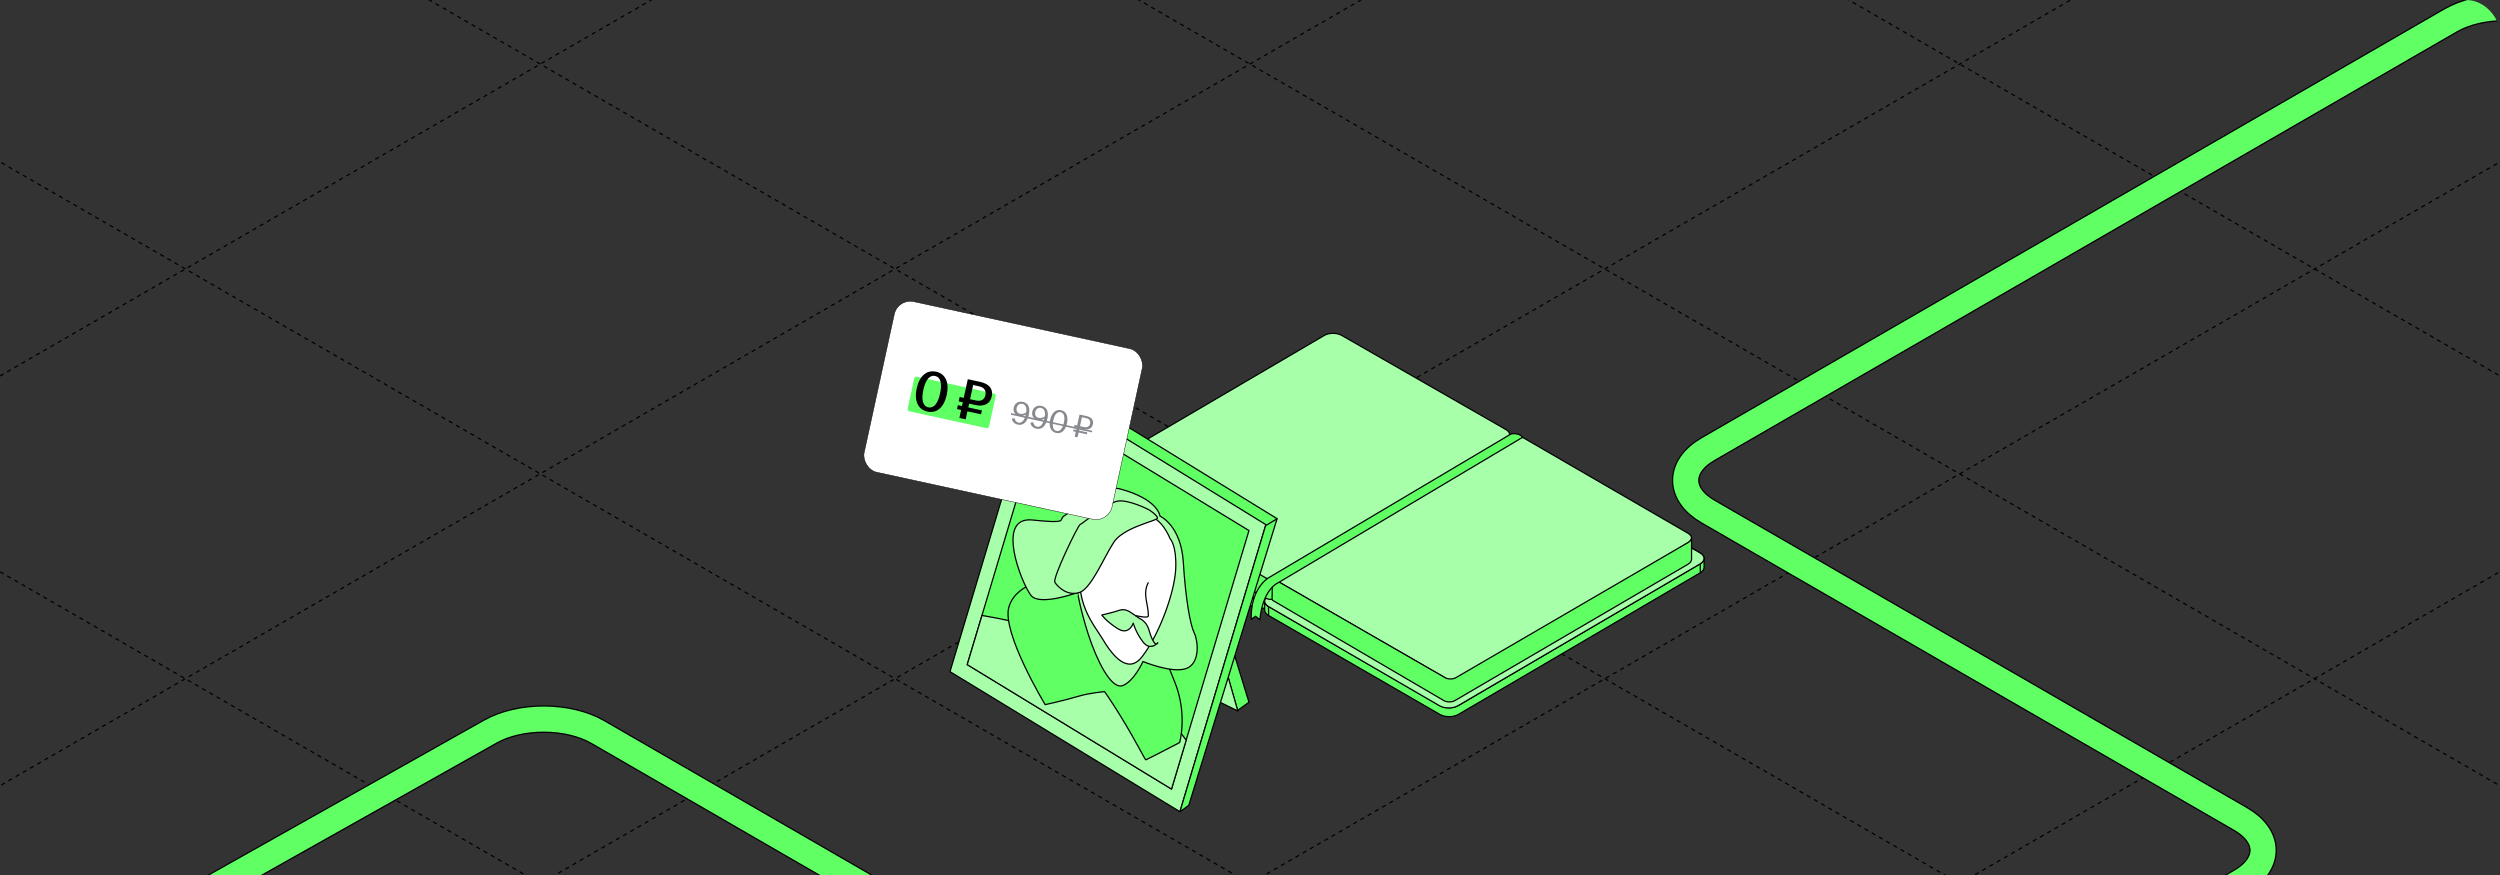 <?xml version="1.0" encoding="UTF-8"?> <svg xmlns="http://www.w3.org/2000/svg" width="1200" height="420" viewBox="0 0 1200 420" fill="none"><rect x="0" y="0" width="1200" height="420" fill="#333333" stroke="none"/><g clip-path="url(#clip0_6229_41591)"><path d="M-1103.35 227.469L600 1210.9" stroke="black" stroke-width="0.6" stroke-linejoin="round" stroke-dasharray="2 2"></path><path d="M-932.987 129.107L770.367 1112.54" stroke="black" stroke-width="0.6" stroke-linejoin="round" stroke-dasharray="2 2"></path><path d="M-762.667 30.773L940.687 1014.21" stroke="black" stroke-width="0.6" stroke-linejoin="round" stroke-dasharray="2 2"></path><path d="M-592.346 -67.561L1111.01 915.871" stroke="black" stroke-width="0.6" stroke-linejoin="round" stroke-dasharray="2 2"></path><path d="M-421.979 -165.922L1281.37 817.51" stroke="black" stroke-width="0.6" stroke-linejoin="round" stroke-dasharray="2 2"></path><path d="M-251.659 -264.256L1451.7 719.176" stroke="black" stroke-width="0.6" stroke-linejoin="round" stroke-dasharray="2 2"></path><path d="M-81.342 -362.59L1622.01 620.842" stroke="black" stroke-width="0.6" stroke-linejoin="round" stroke-dasharray="2 2"></path><path d="M89.029 -460.953L1792.38 522.479" stroke="black" stroke-width="0.6" stroke-linejoin="round" stroke-dasharray="2 2"></path><path d="M259.346 -559.285L1962.7 424.147" stroke="black" stroke-width="0.6" stroke-linejoin="round" stroke-dasharray="2 2"></path><path d="M429.662 -657.619L2133.02 325.813" stroke="black" stroke-width="0.6" stroke-linejoin="round" stroke-dasharray="2 2"></path><path d="M600.033 -755.982L2303.39 227.449" stroke="black" stroke-width="0.6" stroke-linejoin="round" stroke-dasharray="2 2"></path><path d="M599.957 1210.87L2303.31 227.437" stroke="black" stroke-width="0.6" stroke-linejoin="round" stroke-dasharray="2 2"></path><path d="M429.64 1112.54L2132.99 129.103" stroke="black" stroke-width="0.6" stroke-linejoin="round" stroke-dasharray="2 2"></path><path d="M259.296 1014.19L1962.65 30.756" stroke="black" stroke-width="0.6" stroke-linejoin="round" stroke-dasharray="2 2"></path><path d="M88.953 915.838L1792.31 -67.594" stroke="black" stroke-width="0.6" stroke-linejoin="round" stroke-dasharray="2 2"></path><path d="M-81.368 817.506L1621.99 -165.926" stroke="black" stroke-width="0.6" stroke-linejoin="round" stroke-dasharray="2 2"></path><path d="M-251.711 719.158L1451.64 -264.274" stroke="black" stroke-width="0.6" stroke-linejoin="round" stroke-dasharray="2 2"></path><path d="M-422.055 620.809L1281.3 -362.623" stroke="black" stroke-width="0.6" stroke-linejoin="round" stroke-dasharray="2 2"></path><path d="M-592.372 522.477L1110.98 -460.955" stroke="black" stroke-width="0.6" stroke-linejoin="round" stroke-dasharray="2 2"></path><path d="M-762.719 424.127L940.635 -559.305" stroke="black" stroke-width="0.6" stroke-linejoin="round" stroke-dasharray="2 2"></path><path d="M-933.059 325.779L770.295 -657.653" stroke="black" stroke-width="0.6" stroke-linejoin="round" stroke-dasharray="2 2"></path><path d="M-1103.38 227.447L599.974 -755.985" stroke="black" stroke-width="0.6" stroke-linejoin="round" stroke-dasharray="2 2"></path><path d="M140.313 607.916L-8.13 517.267C-21.924 508.843 -21.451 495.586 -7.067 487.497L235.344 351.184C249.749 343.084 272.756 343.173 286.97 351.386L717.252 599.984C731.6 608.274 754.871 608.276 769.223 599.99L1075.52 423.149C1089.87 414.864 1089.87 401.433 1075.52 393.149L819.892 245.561C805.543 237.277 805.543 223.845 819.891 215.561L1176.22 9.836C1190.57 1.551 1213.83 1.551 1228.18 9.836L1496.45 164.722" stroke="black" stroke-width="13.2"></path><path d="M140.313 607.916L-8.13 517.267C-21.924 508.843 -21.451 495.586 -7.067 487.497L235.344 351.184C249.749 343.084 272.756 343.173 286.97 351.386L717.252 599.984C731.6 608.274 754.871 608.276 769.223 599.99L1075.52 423.149C1089.87 414.864 1089.87 401.433 1075.52 393.149L819.892 245.561C805.543 237.277 805.543 223.845 819.891 215.561L1176.22 9.836C1190.57 1.551 1213.83 1.551 1228.18 9.836L1496.45 164.722" stroke="#60FF64" stroke-width="12"></path><path d="M726.477 215.65L726.493 219.942C726.496 220.877 725.896 221.814 724.685 222.535L724.668 218.244C725.879 217.523 726.481 216.586 726.477 215.65Z" fill="#A7FFAA" stroke="black" stroke-width="0.598" stroke-miterlimit="10" stroke-linejoin="round"></path><path d="M516.017 240.054L516 235.762C516.004 236.712 516.631 237.656 517.877 238.371L517.894 242.662C516.648 241.948 516.021 241.002 516.017 240.054Z" fill="#A7FFAA" stroke="black" stroke-width="0.598" stroke-miterlimit="10" stroke-linejoin="round"></path><path d="M517.877 238.37C515.402 236.951 515.368 234.619 517.813 233.163L632.183 165.206C634.622 163.753 638.613 163.729 641.087 165.148L724.6 213.038C727.074 214.458 727.108 216.789 724.669 218.242L609.869 286.604C607.423 288.059 603.434 288.083 600.958 286.664L517.877 238.37Z" fill="#A7FFAA" stroke="black" stroke-width="0.598" stroke-miterlimit="10" stroke-linejoin="round"></path><path d="M724.667 218.244L609.867 286.606C607.421 288.061 603.432 288.085 600.956 286.667L517.875 238.372L517.892 242.663L600.973 290.957C603.448 292.376 607.438 292.353 609.883 290.896L724.684 222.535L724.667 218.244Z" fill="#60FF64" stroke="black" stroke-width="0.598" stroke-miterlimit="10" stroke-linejoin="round"></path><path d="M817.945 268.023L817.962 272.315C817.965 273.25 817.365 274.187 816.154 274.908L816.137 270.617C817.348 269.896 817.949 268.959 817.945 268.023Z" fill="#60FF64" stroke="black" stroke-width="0.598" stroke-miterlimit="10" stroke-linejoin="round"></path><path d="M607.048 292.831L607.031 288.539C607.035 289.489 607.662 290.434 608.908 291.148L608.925 295.44C607.679 294.725 607.051 293.779 607.048 292.831Z" fill="#60FF64" stroke="black" stroke-width="0.598" stroke-miterlimit="10" stroke-linejoin="round"></path><path d="M608.908 291.147C606.433 289.727 606.399 287.396 608.845 285.94L723.646 217.578C726.084 216.126 730.075 216.102 732.55 217.521L816.063 265.411C818.537 266.831 818.571 269.163 816.132 270.615L700.475 338.153C698.03 339.609 694.04 339.634 691.565 338.215L608.908 291.147Z" fill="#60FF64" stroke="black" stroke-width="0.598" stroke-miterlimit="10" stroke-linejoin="round"></path><path d="M816.133 270.617L700.07 338.603C697.625 340.058 693.634 340.082 691.16 338.663L608.91 291.149L608.927 295.44L691.176 342.955C693.651 344.374 697.642 344.351 700.087 342.894L816.15 274.908L816.133 270.617Z" fill="#60FF64" stroke="black" stroke-width="0.598" stroke-miterlimit="10" stroke-linejoin="round"></path><path d="M608.908 291.147C606.433 289.727 606.399 287.396 608.845 285.94L723.646 217.578C726.084 216.126 730.075 216.102 732.55 217.521L816.063 265.411C818.537 266.831 818.571 269.163 816.132 270.615L699.884 338.712C697.44 340.168 693.45 340.192 690.975 338.773L608.908 291.147Z" fill="#A7FFAA" stroke="black" stroke-width="0.598" stroke-miterlimit="10" stroke-linejoin="round"></path><path d="M522.78 227.861C522.524 227.715 522.521 227.344 522.774 227.193L635.598 161.045C637.903 159.672 641.673 159.649 644.011 160.991L722.913 206.237C725.251 207.578 725.283 209.781 722.978 211.153L615.508 275.517L611.943 277.904C610.744 278.617 608.775 278.634 607.566 277.941L522.78 227.861Z" fill="#A7FFAA" stroke="black" stroke-width="0.598" stroke-miterlimit="10" stroke-linejoin="round"></path><path d="M724.505 208.705C724.508 209.588 723.94 210.474 722.796 211.155L612.657 277.377C611.226 278.229 609.052 278.247 607.606 277.419L522.832 227.915C522.832 227.915 522.696 227.831 522.641 227.557C522.641 227.719 522.696 237.059 522.7 238.155C522.7 238.462 522.865 238.742 523.13 238.894L607.523 287.101C608.98 287.935 611.35 287.915 612.793 287.057L722.812 221.543C723.955 220.862 724.524 219.976 724.52 219.093L724.505 208.705Z" fill="#60FF64" stroke="black" stroke-width="0.598" stroke-miterlimit="10" stroke-linejoin="round"></path><path d="M610.963 277.733C610.707 277.587 610.705 277.216 610.957 277.065L723.03 210.328C725.335 208.956 729.105 208.933 731.443 210.273L810.052 255.85C812.39 257.192 812.715 259.064 810.41 260.436L699.947 326.216C698.749 326.928 696.425 326.948 695.216 326.255L610.963 277.733Z" fill="#A7FFAA" stroke="black" stroke-width="0.598" stroke-miterlimit="10" stroke-linejoin="round"></path><path d="M811.938 257.988C811.941 258.872 811.373 259.758 810.229 260.439L698.875 325.253C697.444 326.105 695.091 326.124 693.646 325.296L610.96 277.659C610.96 277.659 610.824 277.576 610.769 277.302C610.769 277.463 610.597 286.428 610.602 287.523C610.602 287.83 610.766 288.11 611.032 288.262L693.096 336.312C694.552 337.147 696.923 337.127 698.364 336.268L810.245 270.826C811.389 270.145 811.957 269.259 811.954 268.376L811.938 257.988Z" fill="#60FF64" stroke="black" stroke-width="0.598" stroke-miterlimit="10" stroke-linejoin="round"></path><path d="M724.795 208.592C722.964 209.658 609.088 277.224 609.088 277.224C609.088 277.224 600.23 282.005 600.556 297.326L602.636 295.805L604.754 297.481C604.754 297.481 605.528 283.376 614.029 279.422C614.029 279.422 729.515 210.701 730.798 209.938C730.102 208.46 726.626 207.525 724.795 208.592Z" fill="#60FF64" stroke="black" stroke-width="0.598" stroke-miterlimit="10" stroke-linejoin="round"></path><path d="M588.613 301.566L599.5 337.07L594.037 341.02L585.248 310.421L588.613 301.566Z" fill="#60FF64" stroke="black" stroke-width="0.6" stroke-miterlimit="10" stroke-linecap="round" stroke-linejoin="round"></path><path d="M583.705 304.6L594.156 341.267L559.2 324.181L579.904 314.619L583.705 304.6Z" fill="#A7FFAA" stroke="black" stroke-width="0.6" stroke-miterlimit="10" stroke-linecap="round" stroke-linejoin="round"></path><path d="M607.777 251.302L497.448 184.035L456 322.394L566.369 389.619L607.777 251.302Z" fill="#A7FFAA" stroke="black" stroke-width="0.6" stroke-miterlimit="10" stroke-linecap="round" stroke-linejoin="round"></path><path d="M562.327 378.729L599.5 254.671L501.442 194.93L464.271 318.986L562.327 378.729Z" fill="#60FF64" stroke="black" stroke-width="0.6" stroke-miterlimit="10" stroke-linecap="round" stroke-linejoin="round"></path><path d="M562.328 378.727L569.375 355.279C557.657 339.398 540.872 319.691 524.602 311.253C508.806 303.062 487.627 298.198 471.357 295.412L464.271 319.026L562.328 378.768V378.727Z" fill="#A7FFAA" stroke="black" stroke-width="0.6" stroke-miterlimit="10" stroke-linecap="round" stroke-linejoin="round"></path><path d="M550.019 364.715C551.127 364.299 566.25 356.4 566.25 356.4C566.25 356.4 570.208 342.307 563.597 326.675C556.986 311.043 555.047 299.984 555.047 299.984C555.047 299.984 522.505 276.994 522.11 276.869C521.715 276.786 504.494 278.075 504.494 278.075C504.494 278.075 500.852 278.324 496.616 279.862C491.826 281.567 486.284 284.893 484.305 291.254C480.544 303.269 501.683 338.232 501.683 338.232C501.683 338.232 510.195 336.403 517.677 334.2C523.298 332.536 530.226 331.996 530.226 331.996C530.226 331.996 533.194 336.195 537.47 343.096C545.585 356.192 549.544 364.756 550.019 364.673V364.715Z" fill="#60FF64" stroke="black" stroke-width="0.6" stroke-miterlimit="10" stroke-linecap="round" stroke-linejoin="round"></path><path d="M569.376 320.896C576.185 318.443 575.115 307.592 573.215 303.768C571.315 299.943 569.098 287.596 567.99 269.885C566.921 252.174 556.787 247.726 556.787 247.726C556.787 247.726 556.074 239.494 537.112 234.547C535.766 234.214 533.866 234.547 531.728 235.295C524.127 237.998 513.202 246.104 510.827 247.601C509.243 248.599 510.034 249.597 508.728 250.054C507.461 250.511 504.334 250.511 495.506 249.597C493.725 249.43 492.221 249.597 491.033 250.012C479.909 254.004 491.112 281.275 494.952 285.891C499.069 290.838 516.052 284.851 517.2 284.436C517.279 284.436 518.428 292.169 522.386 304.516C526.384 316.822 533.312 330.957 538.775 329.128C544.317 327.132 548.632 317.529 548.632 317.529C548.632 317.529 562.527 323.349 569.376 320.896Z" fill="#A7FFAA" stroke="black" stroke-width="0.6" stroke-miterlimit="10" stroke-linecap="round" stroke-linejoin="round"></path><path d="M544.239 318.402C545.585 317.945 546.891 316.905 548.197 315.244C556.511 304.475 563.874 284.27 564.349 272.962C564.824 261.654 561.697 258.661 561.697 258.661C556.709 246.979 549.108 245.232 541.705 247.893C531.452 251.552 521.635 263.691 519.933 269.303C514.272 288.137 525.673 300.609 529.354 306.887C532.759 312.707 538.499 320.481 544.239 318.444V318.402Z" fill="white" stroke="black" stroke-width="0.6" stroke-miterlimit="10" stroke-linecap="round" stroke-linejoin="round"></path><path d="M518.19 284.395C523.891 282.358 529.828 267.599 534.619 260.282C537.548 255.792 544.793 252.923 549.939 251.094C550.889 250.761 551.8 250.429 552.552 250.179C554.452 249.514 555.64 249.015 555.6 248.641C555.481 247.352 551.839 244.775 551.087 244.484C551.087 244.484 541.863 239.828 536.757 240.493C536.321 240.534 535.806 240.701 535.252 240.867C529.592 242.904 519.417 251.468 518.428 251.801C517.439 252.175 505.087 277.535 506.354 279.531C507.621 281.568 512.332 286.307 518.071 284.395H518.151H518.19Z" fill="#A7FFAA" stroke="black" stroke-width="0.6" stroke-miterlimit="10" stroke-linecap="round" stroke-linejoin="round"></path><path d="M553.339 310.171C554.724 309.673 555.674 308.55 555.753 308.509C555.595 308.883 555.397 309.091 555.199 309.132C554.091 309.548 552.468 305.931 551.478 302.314C550.29 298.032 546.767 296.744 546.767 296.744C546.767 296.744 544.511 295.039 542.215 293.625C540.077 292.336 538.295 292.544 536.91 293.043C536.791 293.043 536.672 293.126 536.593 293.168C534.654 293.874 528.874 295.205 528.874 295.205C528.874 295.205 530.774 298.074 536.395 301.691C538.295 302.896 539.76 303.021 540.908 302.605C543.086 301.815 543.957 299.113 543.957 299.113C543.957 299.113 545.184 303.77 548.786 308.301C550.488 310.421 552.151 310.504 553.457 310.047L553.339 310.171Z" fill="#A7FFAA" stroke="black" stroke-width="0.6" stroke-miterlimit="10" stroke-linecap="round" stroke-linejoin="round"></path><path d="M613 248.973L607.774 251.301L566.366 389.618L570.602 386.583L613 248.973Z" fill="#60FF64" stroke="black" stroke-width="0.6" stroke-miterlimit="10" stroke-linecap="round" stroke-linejoin="round"></path><path d="M497.445 184.035L607.972 252.05L613 248.973L502.472 181L497.445 184.035Z" fill="#60FF64" stroke="black" stroke-width="0.6" stroke-miterlimit="10" stroke-linecap="round" stroke-linejoin="round"></path><path d="M551.126 279.74C548.336 285.224 551.223 290.009 551.226 295.515C551.227 296.984 546.339 295.663 545.07 295.515" stroke="black" stroke-width="0.6" stroke-miterlimit="10" stroke-linecap="round" stroke-linejoin="round"></path><rect x="430.946" y="143.119" width="121.8" height="83.8" rx="7.9" transform="rotate(12.283 430.946 143.119)" fill="white"></rect><rect x="430.946" y="143.119" width="121.8" height="83.8" rx="7.9" transform="rotate(12.283 430.946 143.119)" stroke="black" stroke-width="0.2"></rect><rect x="439.057" y="180.604" width="40" height="17" rx="1" transform="rotate(12.283 439.057 180.604)" fill="#60FF64"></rect><path d="M445.156 197.567C440.669 196.59 438.708 192.438 440.018 186.419C441.329 180.4 444.839 177.439 449.326 178.416C453.813 179.393 455.747 183.539 454.436 189.558C453.126 195.577 449.643 198.544 445.156 197.567ZM443.219 187.116C442.207 191.767 442.867 194.92 445.603 195.515C448.311 196.105 450.223 193.512 451.235 188.861C452.248 184.21 451.588 181.058 448.879 180.468C446.143 179.872 444.232 182.465 443.219 187.116ZM460.497 200.621L461.331 196.79L459.361 196.361L459.772 194.474L461.742 194.903L462.135 193.097L460.165 192.668L460.629 190.534L462.599 190.963L464.547 182.016L470.621 183.339C474.697 184.226 476.843 186.613 476.038 190.307C475.246 193.946 472.258 195.301 468.181 194.413L465.172 193.758L464.778 195.564L471.317 196.987L470.906 198.875L464.367 197.452L463.533 201.282L460.497 200.621ZM465.636 191.624L468.481 192.243C470.889 192.768 472.531 191.807 472.996 189.673C473.478 187.457 472.345 185.949 469.965 185.431L467.119 184.812L465.636 191.624Z" fill="black"></path><path d="M488.602 203.834C486.991 203.483 485.916 202.48 485.675 200.954L487.019 200.722C487.169 201.688 487.687 202.62 488.813 202.865C490.392 203.208 491.736 201.847 492.356 199.002L492.362 198.971C491.575 199.503 490.414 199.873 489.163 199.6C487.334 199.202 486.132 197.729 486.595 195.603C487.017 193.664 488.733 192.4 491.016 192.897C493.454 193.428 494.605 195.513 493.843 199.015C493.04 202.704 491.041 204.365 488.602 203.834ZM487.988 195.824C487.698 197.153 488.274 198.343 489.666 198.646C490.651 198.86 491.751 198.543 492.571 197.935C492.965 195.827 492.352 194.203 490.789 193.863C489.351 193.55 488.287 194.448 487.988 195.824ZM497.518 205.775C495.908 205.425 494.832 204.421 494.592 202.895L495.936 202.663C496.086 203.629 496.603 204.561 497.729 204.806C499.308 205.15 500.652 203.788 501.272 200.943L501.278 200.912C500.491 201.445 499.33 201.814 498.079 201.542C496.25 201.143 495.048 199.67 495.511 197.544C495.933 195.605 497.649 194.341 499.932 194.838C502.371 195.369 503.521 197.454 502.759 200.956C501.956 204.645 499.957 206.306 497.518 205.775ZM496.904 197.765C496.614 199.094 497.19 200.284 498.582 200.587C499.567 200.801 500.667 200.484 501.487 199.877C501.881 197.768 501.268 196.145 499.705 195.804C498.267 195.491 497.203 196.389 496.904 197.765ZM506.934 207.825C504.402 207.274 503.36 204.837 504.092 201.475C504.824 198.114 506.784 196.33 509.317 196.882C511.849 197.433 512.875 199.867 512.143 203.228C511.412 206.589 509.467 208.377 506.934 207.825ZM505.577 201.799C504.992 204.488 505.426 206.482 507.145 206.856C508.865 207.23 510.073 205.594 510.658 202.905C511.244 200.216 510.826 198.225 509.106 197.851C507.386 197.476 506.163 199.11 505.577 201.799ZM515.857 209.604L516.361 207.29L515.11 207.018L515.308 206.111L516.558 206.384L516.804 205.258L515.553 204.986L515.771 203.985L517.021 204.257L518.172 198.973L521.564 199.712C523.878 200.216 525.047 201.616 524.604 203.649C524.162 205.681 522.494 206.497 520.18 205.993L518.179 205.558L517.934 206.683L521.905 207.548L521.708 208.454L517.737 207.59L517.233 209.904L515.857 209.604ZM518.397 204.557L520.351 204.982C521.899 205.319 522.933 204.709 523.225 203.365C523.532 201.958 522.816 201.032 521.284 200.699L519.33 200.273L518.397 204.557Z" fill="#87898F"></path><path d="M485.353 198.296L517.687 205.336L517.517 206.117L485.183 199.078L485.353 198.296ZM515.186 204.791L524.253 206.765L524.083 207.547L515.016 205.573L515.186 204.791Z" fill="#87898F"></path></g><defs><clipPath id="clip0_6229_41591"><rect width="1200" height="420" rx="16" fill="white"></rect></clipPath></defs></svg> 